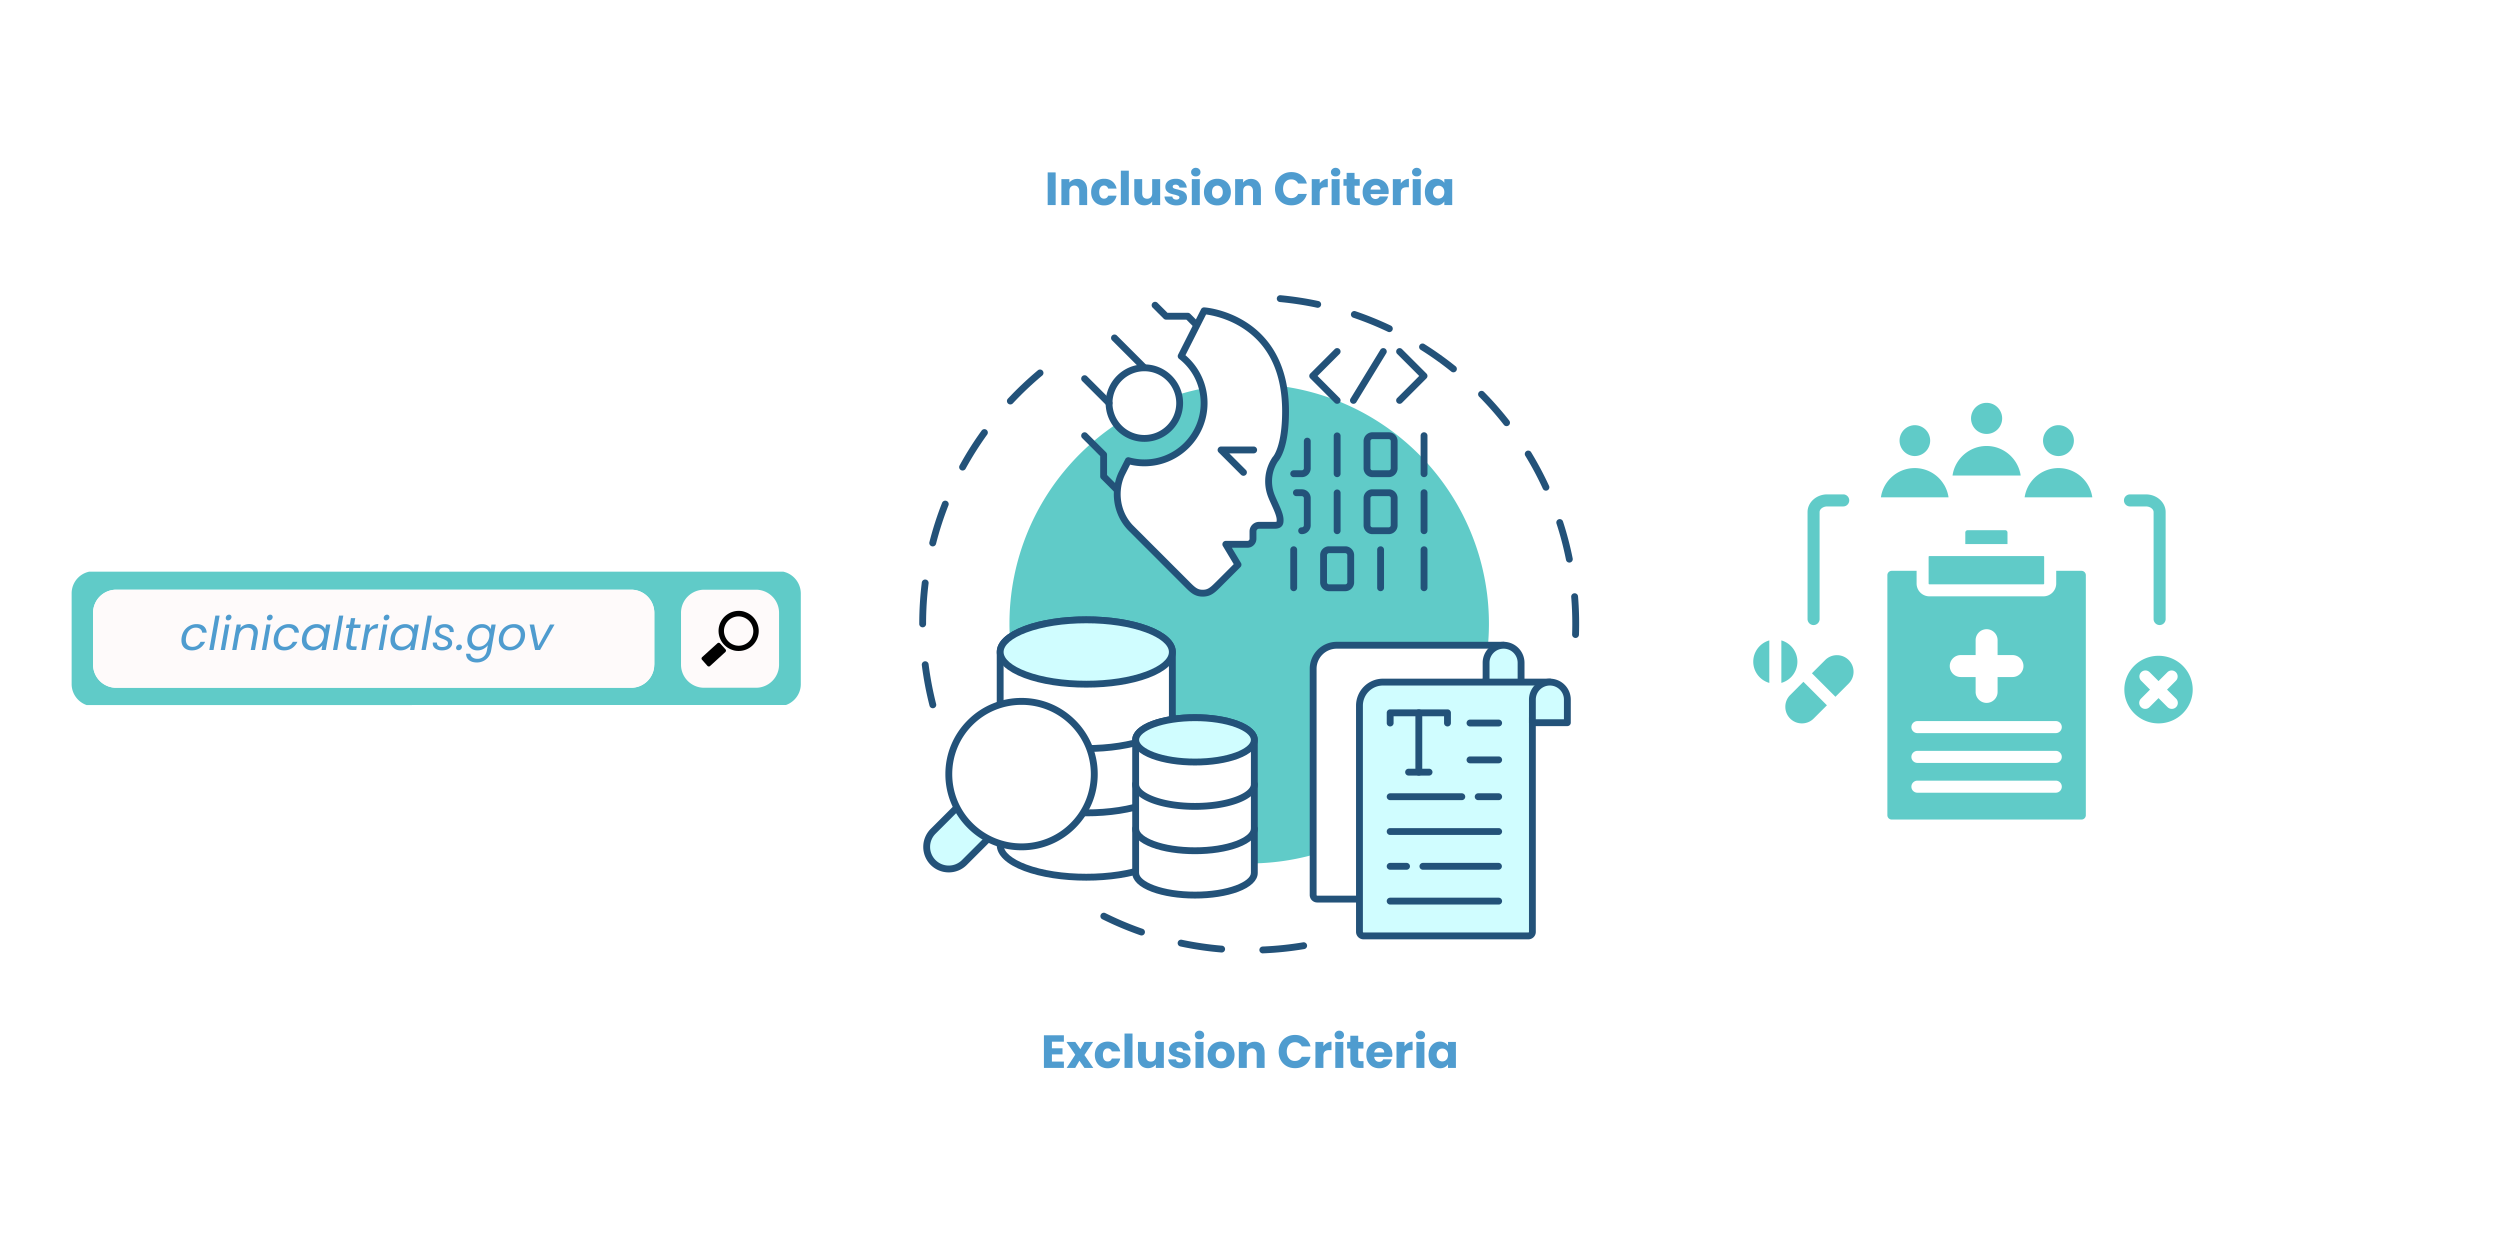 <svg xmlns="http://www.w3.org/2000/svg" width="600" height="300" version="1.2" viewBox="0 0 450 225"><defs><clipPath id="a"><path d="M165.457 66H188v62h-22.543Zm0 0"/></clipPath><clipPath id="b"><path d="M198 164h38v7.61h-38Zm0 0"/></clipPath><clipPath id="c"><path d="M229 53.11h55.707V115H229Zm0 0"/></clipPath><clipPath id="d"><path d="M12.895 102.906h131.25v24H12.895Zm0 0"/></clipPath><clipPath id="e"><path d="M339 102h37v45.508h-37Zm0 0"/></clipPath><clipPath id="f"><path d="M354 72.508h7V79h-7Zm0 0"/></clipPath><clipPath id="g"><path d="M315.559 115H319v8h-3.441Zm0 0"/></clipPath></defs><path d="M0 0h450v225H0z" style="fill:#fff;fill-opacity:1;stroke:none"/><path d="M0 0h450v225H0z" style="fill:#fff;fill-opacity:1;stroke:none"/><g clip-path="url(#a)"><path d="M167.906 127.484a.612.612 0 0 1-.594-.46 59.249 59.249 0 0 1-1.386-7.301.616.616 0 1 1 1.223-.156 58.834 58.834 0 0 0 1.355 7.148.613.613 0 0 1-.598.77Zm-1.828-14.562a.615.615 0 0 1-.613-.617v-.04c0-2.464.152-4.945.453-7.374a.617.617 0 1 1 1.223.148 59.422 59.422 0 0 0-.446 7.227v.039c0 .34-.273.617-.617.617Zm1.813-14.567a.616.616 0 0 1-.598-.77 58.516 58.516 0 0 1 2.281-7.073.617.617 0 1 1 1.149.453 57.447 57.447 0 0 0-2.235 6.926.624.624 0 0 1-.597.464Zm5.375-13.66a.616.616 0 0 1-.54-.914 59.399 59.399 0 0 1 3.97-6.281.617.617 0 0 1 1 .723 58.623 58.623 0 0 0-3.887 6.152.622.622 0 0 1-.543.32Zm8.601-11.894a.624.624 0 0 1-.422-.164.622.622 0 0 1-.03-.875 60.588 60.588 0 0 1 5.398-5.106.614.614 0 0 1 .867.078.614.614 0 0 1-.078.868 59.21 59.21 0 0 0-5.286 5.003.616.616 0 0 1-.449.196Zm0 0" style="stroke:none;fill-rule:nonzero;fill:#235279;fill-opacity:1"/></g><g clip-path="url(#b)"><path d="M227.305 171.61a.616.616 0 0 1-.614-.594.616.616 0 0 1 .59-.641 58.753 58.753 0 0 0 7.278-.758.62.62 0 0 1 .71.508.62.62 0 0 1-.507.71c-2.442.411-4.942.669-7.43.77-.008.004-.02.004-.027.004Zm-7.39-.157c-.02 0-.036 0-.056-.004a58.711 58.711 0 0 1-7.39-1.086.618.618 0 0 1-.477-.73.618.618 0 0 1 .73-.477c2.376.504 4.813.864 7.243 1.067a.617.617 0 0 1-.05 1.23Zm-14.442-3.066a.635.635 0 0 1-.203-.035 58.73 58.73 0 0 1-6.883-2.903.618.618 0 0 1 .55-1.105 57.896 57.896 0 0 0 6.739 2.844.614.614 0 0 1 .379.785.607.607 0 0 1-.582.414Zm0 0" style="stroke:none;fill-rule:nonzero;fill:#235279;fill-opacity:1"/></g><g clip-path="url(#c)"><path d="M283.598 114.836h-.02a.621.621 0 0 1-.598-.637c.024-.64.032-1.289.032-1.933 0-1.602-.063-3.223-.196-4.813a.617.617 0 0 1 .567-.664.611.611 0 0 1 .664.563 60.564 60.564 0 0 1 .168 6.886.617.617 0 0 1-.617.598Zm-1.118-13.57a.613.613 0 0 1-.601-.493 57.448 57.448 0 0 0-1.711-6.527.616.616 0 1 1 1.172-.383 58.427 58.427 0 0 1 1.746 6.664.616.616 0 0 1-.606.739Zm-4.21-12.942a.626.626 0 0 1-.563-.36 57.948 57.948 0 0 0-3.172-5.952.618.618 0 0 1 1.055-.64c1.191 1.956 2.281 4 3.238 6.077a.613.613 0 0 1-.3.817.618.618 0 0 1-.258.058Zm-7.09-11.617a.61.61 0 0 1-.485-.238 58.971 58.971 0 0 0-4.457-5.067.613.613 0 0 1 .008-.87.617.617 0 0 1 .871.003 60.176 60.176 0 0 1 4.551 5.172.62.62 0 0 1-.488 1Zm-9.567-9.687a.632.632 0 0 1-.386-.137 58.169 58.169 0 0 0-5.497-3.914.614.614 0 0 1-.195-.848.619.619 0 0 1 .852-.195A59.93 59.93 0 0 1 262 65.922a.615.615 0 0 1-.387 1.098Zm-11.535-7.239a.573.573 0 0 1-.262-.062 59.358 59.358 0 0 0-6.254-2.54.617.617 0 0 1 .395-1.168 59.876 59.876 0 0 1 6.387 2.594.617.617 0 0 1-.266 1.176Zm-12.898-4.379a.505.505 0 0 1-.13-.015 58.684 58.684 0 0 0-6.667-1.02.615.615 0 0 1-.555-.672.612.612 0 0 1 .672-.554 59.55 59.55 0 0 1 6.809 1.043.615.615 0 0 1-.13 1.218Zm0 0" style="stroke:none;fill-rule:nonzero;fill:#235279;fill-opacity:1"/></g><path d="M268.008 112.266c0 1.414-.07 2.824-.207 4.23a43.563 43.563 0 0 1-1.648 8.297 42.912 42.912 0 0 1-1.43 3.988 43.308 43.308 0 0 1-1.809 3.828 43.803 43.803 0 0 1-2.18 3.633 42.932 42.932 0 0 1-2.52 3.399 44.244 44.244 0 0 1-2.843 3.14 43.318 43.318 0 0 1-14 9.356 44.044 44.044 0 0 1-3.988 1.425c-1.352.41-2.723.754-4.11 1.028a42.104 42.104 0 0 1-4.187.62c-1.406.142-2.816.208-4.23.208-1.415 0-2.825-.066-4.231-.207a42.104 42.104 0 0 1-4.188-.621 42.395 42.395 0 0 1-4.109-1.028 44.044 44.044 0 0 1-3.988-1.425 43.342 43.342 0 0 1-7.461-3.989 42.979 42.979 0 0 1-3.399-2.523 43.318 43.318 0 0 1-3.14-2.844c-1-1-1.945-2.047-2.844-3.14a42.978 42.978 0 0 1-2.523-3.399 43.343 43.343 0 0 1-3.988-7.46 44.043 44.043 0 0 1-1.426-3.989 42.395 42.395 0 0 1-1.028-4.11 42.104 42.104 0 0 1-.62-4.187 42.486 42.486 0 0 1-.208-4.23c0-1.414.067-2.825.207-4.23.137-1.407.344-2.802.621-4.188a42.395 42.395 0 0 1 1.028-4.11c.41-1.351.886-2.68 1.425-3.988a43.06 43.06 0 0 1 6.512-10.86 43.318 43.318 0 0 1 2.844-3.14c1-.996 2.047-1.945 3.14-2.844a42.932 42.932 0 0 1 3.399-2.52 43.803 43.803 0 0 1 3.633-2.179 43.308 43.308 0 0 1 3.828-1.809 42.911 42.911 0 0 1 12.285-3.078 42.486 42.486 0 0 1 4.23-.207c1.415 0 2.825.067 4.23.207a43.563 43.563 0 0 1 8.297 1.648 43.838 43.838 0 0 1 7.816 3.238 43.1 43.1 0 0 1 3.63 2.18 42.997 42.997 0 0 1 9.387 8.505 42.997 42.997 0 0 1 2.52 3.402 43.1 43.1 0 0 1 2.18 3.629 43.837 43.837 0 0 1 3.237 7.816 43.563 43.563 0 0 1 1.649 8.297c.137 1.406.207 2.817.207 4.23Zm0 0" style="stroke:none;fill-rule:nonzero;fill:#60cbc8;fill-opacity:1"/><path d="M243.617 72.688a.615.615 0 0 1-.523-.938l5.375-8.797a.616.616 0 0 1 .847-.203.616.616 0 0 1 .207.848l-5.378 8.797a.614.614 0 0 1-.528.293ZM240.688 72.688a.611.611 0 0 1-.438-.18l-4.398-4.399a.613.613 0 0 1 0-.87l4.398-4.4a.613.613 0 0 1 .871 0 .613.613 0 0 1 0 .872l-3.96 3.96 3.96 3.966a.613.613 0 0 1-.434 1.05ZM251.93 72.688a.613.613 0 0 1-.438-1.05l3.961-3.966-3.96-3.961a.613.613 0 0 1 0-.871.613.613 0 0 1 .87 0l4.399 4.398a.613.613 0 0 1 0 .871l-4.399 4.399a.61.61 0 0 1-.433.18ZM249.973 85.887h-2.934a1.595 1.595 0 0 1-1.594-1.594v-4.89c0-.88.715-1.594 1.594-1.594h2.934c.879 0 1.593.714 1.593 1.593v4.891c0 .879-.714 1.594-1.593 1.594Zm-2.934-6.844c-.2 0-.36.16-.36.36v4.89c0 .2.16.36.36.36h2.934c.199 0 .359-.16.359-.36v-4.89c0-.2-.16-.36-.36-.36ZM249.973 96.148h-2.934a1.595 1.595 0 0 1-1.594-1.593v-4.887c0-.879.715-1.594 1.594-1.594h2.934c.879 0 1.593.715 1.593 1.594v4.887c0 .879-.714 1.593-1.593 1.593Zm-2.934-6.84c-.2 0-.36.16-.36.36v4.887c0 .199.16.363.36.363h2.934c.199 0 .359-.164.359-.363v-4.887c0-.2-.16-.36-.36-.36ZM242.152 106.414h-2.933a1.595 1.595 0 0 1-1.594-1.594v-4.886c0-.88.715-1.598 1.594-1.598h2.933c.88 0 1.594.719 1.594 1.598v4.886c0 .88-.715 1.594-1.594 1.594Zm-2.933-6.844c-.2 0-.36.164-.36.364v4.886c0 .2.16.36.36.36h2.933c.2 0 .36-.16.36-.36v-4.886c0-.2-.16-.364-.36-.364ZM234.332 96.148a.616.616 0 1 1 0-1.23c.2 0 .363-.164.363-.363v-4.887c0-.2-.164-.36-.363-.36h-.977a.618.618 0 0 1-.617-.617c0-.34.278-.617.617-.617h.977c.879 0 1.594.715 1.594 1.594v4.887c0 .879-.715 1.593-1.594 1.593ZM234.332 85.887h-1.465a.618.618 0 0 1-.617-.617c0-.34.277-.618.617-.618h1.465c.2 0 .363-.16.363-.359v-4.89c0-.34.274-.614.614-.614.343 0 .617.273.617.613v4.891c0 .879-.715 1.594-1.594 1.594ZM256.328 85.887a.616.616 0 0 1-.617-.617v-6.844a.616.616 0 1 1 1.234 0v6.844c0 .34-.277.617-.617.617ZM256.328 96.148a.614.614 0 0 1-.617-.617v-6.84a.616.616 0 1 1 1.234 0v6.84a.616.616 0 0 1-.617.617ZM256.328 106.414a.616.616 0 0 1-.617-.617v-6.844a.616.616 0 1 1 1.234 0v6.844c0 .34-.277.617-.617.617ZM248.508 106.414a.618.618 0 0 1-.617-.617v-6.844c0-.34.277-.617.617-.617.34 0 .617.277.617.617v6.844c0 .34-.277.617-.617.617ZM240.688 85.887a.618.618 0 0 1-.618-.617v-6.844a.618.618 0 0 1 1.234 0v6.844c0 .34-.277.617-.617.617ZM240.688 96.148a.616.616 0 0 1-.618-.617v-6.84a.618.618 0 0 1 1.234 0v6.84a.616.616 0 0 1-.617.617ZM232.867 106.414a.618.618 0 0 1-.617-.617v-6.844c0-.34.277-.617.617-.617.34 0 .617.277.617.617v6.844c0 .34-.277.617-.617.617Zm0 0" style="stroke:none;fill-rule:nonzero;fill:#235279;fill-opacity:1"/><path d="M212.34 72.563c0 .417-.043.828-.125 1.238-.078.41-.2.804-.36 1.191-.16.387-.355.754-.59 1.098a6.224 6.224 0 0 1-2.852 2.34 6.268 6.268 0 0 1-2.429.484 6.249 6.249 0 0 1-2.43-.484 6.203 6.203 0 0 1-1.1-.586 6.415 6.415 0 0 1-.962-.79 6.214 6.214 0 0 1-.789-.964 6.054 6.054 0 0 1-.59-1.098 6.344 6.344 0 0 1-.36-1.191 6.281 6.281 0 0 1-.124-1.239 6.433 6.433 0 0 1 .484-2.434c.16-.382.356-.75.59-1.097.23-.347.492-.668.79-.96a6.44 6.44 0 0 1 .96-.794 6.468 6.468 0 0 1 2.293-.949c.406-.078.82-.121 1.238-.121a6.268 6.268 0 0 1 2.43.484 6.248 6.248 0 0 1 2.063 1.379c.296.293.558.614.789.961.234.348.43.715.59 1.098.16.387.28.785.359 1.191.082.41.125.825.125 1.243Zm0 0" style="stroke:none;fill-rule:nonzero;fill:#fff;fill-opacity:1"/><path d="M205.984 79.531a6.975 6.975 0 0 1-6.968-6.969c0-3.843 3.125-6.972 6.968-6.972 3.844 0 6.97 3.129 6.97 6.972a6.975 6.975 0 0 1-6.97 6.97Zm0-12.707a5.745 5.745 0 0 0-5.738 5.739 5.741 5.741 0 0 0 5.738 5.734 5.741 5.741 0 0 0 5.739-5.734 5.745 5.745 0 0 0-5.739-5.739ZM215.309 59.043a.61.61 0 0 1-.434-.18l-1.324-1.324h-3.656a.618.618 0 0 1-.438-.184l-1.977-1.976a.613.613 0 0 1 0-.871.613.613 0 0 1 .872 0l1.796 1.797h3.657c.164 0 .32.066.437.18l1.504 1.507a.613.613 0 0 1-.437 1.051ZM201.133 88.852a.611.611 0 0 1-.438-.18l-2.476-2.477a.618.618 0 0 1-.184-.437v-3.656l-3.238-3.239a.613.613 0 0 1 0-.87.613.613 0 0 1 .871 0l3.422 3.417c.113.117.18.274.18.438v3.656l2.296 2.297a.613.613 0 0 1-.433 1.05Zm0 0" style="stroke:none;fill-rule:nonzero;fill:#235279;fill-opacity:1"/><path d="M199.629 73.18a.613.613 0 0 1-.434-.184l-4.398-4.398a.613.613 0 0 1 0-.871.613.613 0 0 1 .871 0l4.398 4.398a.613.613 0 0 1 0 .871.616.616 0 0 1-.437.184ZM205.738 66.578a.61.61 0 0 1-.433-.18l-5.133-5.132a.613.613 0 0 1 0-.871.613.613 0 0 1 .871 0l5.133 5.132a.613.613 0 0 1-.438 1.051Zm0 0" style="stroke:none;fill-rule:nonzero;fill:#235279;fill-opacity:1"/><path d="m219.152 105.336 3.696-3.691-2.2-3.668h3.895a.994.994 0 0 0 .992-.993v-1.328c0-.605.492-1.101 1.098-1.101h2.812c.977 0 .977-.489.977-.977 0-1.133-.996-2.84-1.59-4.344a7.158 7.158 0 0 1 .727-6.574s1.84-1.773 1.84-8.633c0-17.105-14.66-18.082-14.66-18.082l-4.134 8.16a10.703 10.703 0 0 1 4.133 8.457c0 5.926-4.824 10.75-10.754 10.75-.996 0-1.968-.136-2.886-.394l-1.184 2.336a8.509 8.509 0 0 0-.781 2.98c-.2 2.403.586 4.875 2.3 6.7l10.399 10.402c.95.95 1.547 1.437 2.66 1.437 1.113 0 1.711-.488 2.66-1.437Zm0 0" style="stroke:none;fill-rule:nonzero;fill:#fff;fill-opacity:1"/><path d="M216.492 107.39c-1.375 0-2.117-.64-3.094-1.617l-10.402-10.406-.012-.012c-1.785-1.898-2.683-4.511-2.468-7.168a9.064 9.064 0 0 1 .84-3.195c.003-.004.003-.012.007-.015l1.184-2.336a.614.614 0 0 1 .715-.317 10.09 10.09 0 0 0 2.722.375c5.59 0 10.137-4.547 10.137-10.136 0-3.133-1.418-6.036-3.894-7.973-.23-.18-.301-.5-.168-.762l4.129-8.164a.617.617 0 0 1 .59-.336c.156.012 3.87.285 7.628 2.727a15.658 15.658 0 0 1 5.242 5.633c1.57 2.855 2.368 6.332 2.368 10.34 0 2.913-.32 5.3-.957 7.093-.418 1.18-.856 1.742-1.016 1.922a6.534 6.534 0 0 0-.633 5.965c.168.433.383.902.586 1.355.535 1.176 1.043 2.285 1.043 3.215 0 .3 0 .676-.226 1.016-.387.578-1.125.578-1.368.578h-2.812a.483.483 0 0 0-.48.484v1.328c0 .887-.723 1.61-1.61 1.61h-2.805l1.637 2.73a.615.615 0 0 1-.094.754l-3.695 3.695c-.977.977-1.719 1.618-3.094 1.618Zm-12.617-12.886 10.395 10.398c.957.957 1.39 1.254 2.222 1.254.832 0 1.266-.297 2.223-1.254l3.355-3.355-1.953-3.254a.62.62 0 0 1-.008-.621.624.624 0 0 1 .54-.313h3.894a.375.375 0 0 0 .375-.375v-1.328c0-.949.77-1.719 1.715-1.719h2.812c.211 0 .309-.027.344-.042.016-.067.016-.215.016-.317 0-.66-.473-1.7-.93-2.707-.21-.465-.434-.945-.613-1.414a7.774 7.774 0 0 1 .781-7.14.403.403 0 0 1 .082-.098c.09-.098 1.66-1.942 1.66-8.192 0-6.851-2.36-11.867-7.008-14.91-2.808-1.84-5.656-2.375-6.683-2.512l-3.711 7.336a11.292 11.292 0 0 1 3.972 8.621c0 6.27-5.101 11.368-11.37 11.368-.868 0-1.727-.098-2.563-.293l-.953 1.886a7.852 7.852 0 0 0-.723 2.758c-.187 2.313.59 4.578 2.129 6.223Zm0 0" style="stroke:none;fill-rule:nonzero;fill:#235279;fill-opacity:1"/><path d="M223.82 85.645a.626.626 0 0 1-.433-.18l-4.035-4.035a.613.613 0 0 1-.133-.672.616.616 0 0 1 .566-.383h5.88c.339 0 .612.277.612.617 0 .34-.273.617-.613.617h-4.387l2.98 2.98a.618.618 0 0 1-.437 1.056Zm0 0" style="stroke:none;fill-rule:nonzero;fill:#235279;fill-opacity:1"/><path d="M180.031 117.363c0-3.199 6.938-5.789 15.496-5.789 8.559 0 15.496 2.59 15.496 5.79V152.108c0 3.2-6.937 5.79-15.496 5.79-8.558 0-15.496-2.59-15.496-5.79v-34.746Zm0 0" style="stroke:none;fill-rule:nonzero;fill:#fff;fill-opacity:1"/><path d="M195.527 158.516c-4.21 0-8.18-.618-11.172-1.735-3.187-1.191-4.94-2.851-4.94-4.672v-34.746c0-1.824 1.753-3.48 4.94-4.672 2.993-1.12 6.961-1.734 11.172-1.734s8.18.613 11.176 1.734c3.184 1.192 4.938 2.848 4.938 4.672v34.746c0 1.82-1.754 3.48-4.938 4.672-2.996 1.117-6.965 1.735-11.176 1.735Zm0-46.328c-4.066 0-7.882.59-10.742 1.66-2.629.98-4.137 2.261-4.137 3.515v34.746c0 1.25 1.508 2.536 4.137 3.516 2.86 1.07 6.676 1.656 10.742 1.656 4.067 0 7.883-.586 10.743-1.656 2.628-.98 4.136-2.266 4.136-3.516v-34.746c0-1.254-1.508-2.535-4.136-3.515-2.86-1.07-6.676-1.66-10.743-1.66Zm0 0" style="stroke:none;fill-rule:nonzero;fill:#235279;fill-opacity:1"/><path d="M211.023 117.363c0 .38-.097.758-.296 1.13-.2.374-.493.734-.883 1.085a7.84 7.84 0 0 1-1.43 1.004c-.566.316-1.21.606-1.93.875-.718.27-1.5.512-2.347.723-.844.21-1.739.386-2.68.535-.937.144-1.906.254-2.906.328-.996.074-2.004.11-3.024.11-1.015 0-2.023-.036-3.023-.11a37.525 37.525 0 0 1-2.906-.328 31.25 31.25 0 0 1-2.68-.535 21.675 21.675 0 0 1-2.348-.723c-.718-.27-1.36-.559-1.925-.875a7.879 7.879 0 0 1-1.434-1.004c-.387-.351-.684-.71-.883-1.086a2.414 2.414 0 0 1-.297-1.129c0-.379.102-.758.297-1.129.2-.375.496-.734.883-1.086.39-.351.867-.687 1.434-1.003a14.105 14.105 0 0 1 1.925-.875c.72-.27 1.504-.512 2.348-.723a31.25 31.25 0 0 1 2.68-.535c.941-.145 1.91-.254 2.906-.328 1-.075 2.008-.11 3.023-.11 1.02 0 2.028.035 3.024.11 1 .074 1.969.183 2.906.328.941.148 1.836.324 2.68.535.847.21 1.629.453 2.347.723.72.27 1.364.558 1.93.875a7.84 7.84 0 0 1 1.43 1.003c.39.352.683.711.883 1.086.199.371.296.75.296 1.13Zm0 0" style="stroke:none;fill-rule:nonzero;fill:#d0fdff;fill-opacity:1"/><path d="M195.527 123.77c-4.21 0-8.18-.614-11.172-1.735-3.187-1.191-4.94-2.847-4.94-4.672 0-1.824 1.753-3.48 4.94-4.672 2.993-1.12 6.961-1.734 11.172-1.734s8.18.613 11.176 1.734c3.184 1.192 4.938 2.848 4.938 4.672 0 1.825-1.754 3.48-4.938 4.672-2.996 1.121-6.965 1.735-11.176 1.735Zm0-11.582c-4.066 0-7.882.59-10.742 1.66-2.629.98-4.137 2.261-4.137 3.515s1.508 2.535 4.137 3.516c2.86 1.07 6.676 1.66 10.742 1.66 4.067 0 7.883-.59 10.743-1.66 2.628-.98 4.136-2.262 4.136-3.516s-1.508-2.535-4.136-3.515c-2.86-1.07-6.676-1.66-10.743-1.66Zm0 0" style="stroke:none;fill-rule:nonzero;fill:#235279;fill-opacity:1"/><path d="M180.031 128.945c0 3.2 6.938 5.79 15.496 5.79 8.559 0 15.496-2.59 15.496-5.79Zm0 0" style="stroke:none;fill-rule:nonzero;fill:#fff;fill-opacity:1"/><path d="M195.527 135.352c-4.21 0-8.18-.614-11.172-1.735-3.187-1.191-4.94-2.847-4.94-4.672 0-.34.276-.617.616-.617.34 0 .617.277.617.617 0 1.254 1.508 2.535 4.137 3.516 2.86 1.07 6.676 1.66 10.742 1.66 4.067 0 7.883-.59 10.743-1.66 2.628-.98 4.136-2.262 4.136-3.516 0-.34.278-.617.617-.617.34 0 .618.277.618.617 0 1.825-1.754 3.48-4.938 4.672-2.996 1.121-6.965 1.735-11.176 1.735Zm0 0" style="stroke:none;fill-rule:nonzero;fill:#235279;fill-opacity:1"/><path d="M180.031 140.527c0 3.2 6.938 5.79 15.496 5.79 8.559 0 15.496-2.59 15.496-5.79Zm0 0" style="stroke:none;fill-rule:nonzero;fill:#fff;fill-opacity:1"/><path d="M195.527 146.934c-4.21 0-8.18-.618-11.172-1.735-3.187-1.191-4.94-2.851-4.94-4.672 0-.34.276-.617.616-.617.34 0 .617.278.617.617 0 1.254 1.508 2.536 4.137 3.516 2.86 1.07 6.676 1.656 10.742 1.656 4.067 0 7.883-.586 10.743-1.656 2.628-.98 4.136-2.262 4.136-3.516 0-.34.278-.617.617-.617.34 0 .618.278.618.617 0 1.825-1.754 3.48-4.938 4.672-2.996 1.117-6.965 1.735-11.176 1.735Zm0 0" style="stroke:none;fill-rule:nonzero;fill:#235279;fill-opacity:1"/><path d="M204.418 133.176c0-2.203 4.781-3.992 10.68-3.992 5.898 0 10.683 1.789 10.683 3.992v23.949c0 2.207-4.785 3.992-10.683 3.992-5.899 0-10.68-1.785-10.68-3.992V133.176Zm0 0" style="stroke:none;fill-rule:nonzero;fill:#fff;fill-opacity:1"/><path d="M215.098 161.734c-2.926 0-5.684-.43-7.77-1.207-2.273-.851-3.527-2.058-3.527-3.402v-23.95c0-1.343 1.254-2.55 3.527-3.398 2.086-.78 4.844-1.21 7.77-1.21 2.925 0 5.683.43 7.77 1.21 2.273.848 3.527 2.055 3.527 3.399v23.949c0 1.344-1.254 2.55-3.528 3.402-2.086.778-4.844 1.207-7.77 1.207Zm0-31.933c-2.782 0-5.387.402-7.336 1.129-1.711.64-2.73 1.476-2.73 2.246v23.949c0 .77 1.019 1.61 2.73 2.246 1.949.73 4.554 1.129 7.336 1.129 2.78 0 5.386-.398 7.336-1.129 1.71-.637 2.73-1.476 2.73-2.246v-23.95c0-.769-1.02-1.605-2.73-2.245-1.95-.727-4.555-1.13-7.336-1.13Zm0 0" style="stroke:none;fill-rule:nonzero;fill:#235279;fill-opacity:1"/><path d="M225.777 133.176c0 .262-.066.523-.203.777a2.77 2.77 0 0 1-.61.75 5.434 5.434 0 0 1-.984.692c-.39.214-.832.417-1.328.605-.496.184-1.039.348-1.62.496-.583.145-1.2.266-1.848.367-.645.102-1.313.176-2.004.227a28.198 28.198 0 0 1-4.164 0c-.692-.05-1.36-.125-2.004-.227a21.472 21.472 0 0 1-1.848-.367 15.985 15.985 0 0 1-1.621-.496c-.496-.188-.938-.39-1.328-.605a5.434 5.434 0 0 1-.985-.692 2.77 2.77 0 0 1-.609-.75 1.632 1.632 0 0 1-.207-.777c0-.262.07-.524.207-.778a2.77 2.77 0 0 1 .61-.75c.265-.242.597-.472.984-.691.39-.219.832-.418 1.328-.605a15.985 15.985 0 0 1 1.621-.497c.582-.144 1.2-.265 1.848-.367a24.332 24.332 0 0 1 2.004-.226 28.198 28.198 0 0 1 4.164 0c.691.05 1.36.125 2.004.226.648.102 1.265.223 1.847.367.582.149 1.125.313 1.621.497.496.187.938.386 1.328.605.387.219.72.45.985.691.27.243.472.493.61.75.136.254.202.516.202.778Zm0 0" style="stroke:none;fill-rule:nonzero;fill:#d0fdff;fill-opacity:1"/><path d="M215.098 137.785c-2.926 0-5.684-.43-7.77-1.21-2.273-.848-3.527-2.055-3.527-3.4 0-1.343 1.254-2.55 3.527-3.402 2.086-.777 4.844-1.207 7.77-1.207 2.925 0 5.683.43 7.77 1.207 2.273.852 3.527 2.059 3.527 3.403 0 1.344-1.254 2.55-3.528 3.398-2.086.781-4.844 1.211-7.77 1.211Zm0-7.984c-2.782 0-5.387.402-7.336 1.129-1.711.64-2.73 1.476-2.73 2.246 0 .765 1.019 1.605 2.73 2.246 1.949.726 4.554 1.129 7.336 1.129 2.78 0 5.386-.403 7.336-1.13 1.71-.64 2.73-1.48 2.73-2.245 0-.77-1.02-1.606-2.73-2.246-1.95-.727-4.555-1.13-7.336-1.13Zm0 0" style="stroke:none;fill-rule:nonzero;fill:#235279;fill-opacity:1"/><path d="M204.418 141.16c0 2.203 4.781 3.992 10.68 3.992 5.898 0 10.683-1.789 10.683-3.992Zm0 0" style="stroke:none;fill-rule:nonzero;fill:#fff;fill-opacity:1"/><path d="M215.098 145.766c-2.926 0-5.684-.426-7.77-1.207-2.273-.852-3.527-2.059-3.527-3.399a.616.616 0 1 1 1.23 0c0 .766 1.02 1.606 2.73 2.242 1.95.73 4.555 1.133 7.337 1.133 2.78 0 5.386-.402 7.336-1.133 1.71-.636 2.73-1.476 2.73-2.242a.615.615 0 1 1 1.23 0c0 1.34-1.253 2.547-3.527 3.399-2.086.78-4.844 1.207-7.77 1.207Zm0 0" style="stroke:none;fill-rule:nonzero;fill:#235279;fill-opacity:1"/><path d="M204.418 149.145c0 2.203 4.781 3.988 10.68 3.988 5.898 0 10.683-1.785 10.683-3.988Zm0 0" style="stroke:none;fill-rule:nonzero;fill:#fff;fill-opacity:1"/><path d="M215.098 153.75c-2.926 0-5.684-.43-7.77-1.207-2.273-.852-3.527-2.059-3.527-3.398 0-.344.273-.618.617-.618.34 0 .613.274.613.618 0 .765 1.02 1.605 2.73 2.242 1.95.73 4.555 1.133 7.337 1.133 2.78 0 5.386-.403 7.336-1.133 1.71-.637 2.73-1.477 2.73-2.242 0-.344.274-.618.613-.618.344 0 .618.274.618.618 0 1.34-1.254 2.546-3.528 3.398-2.086.777-4.844 1.207-7.77 1.207Zm0 0" style="stroke:none;fill-rule:nonzero;fill:#235279;fill-opacity:1"/><path d="M167.965 155.254a3.977 3.977 0 0 0 5.62 0l12.9-12.895-5.626-5.625-12.894 12.899a3.977 3.977 0 0 0 0 5.62Zm0 0" style="stroke:none;fill-rule:nonzero;fill:#d0fdff;fill-opacity:1"/><path d="M170.773 157.031a4.574 4.574 0 0 1-3.246-1.34 4.602 4.602 0 0 1 0-6.496l12.899-12.894a.605.605 0 0 1 .433-.18c.164 0 .32.063.438.18l5.621 5.62a.613.613 0 0 1 0 .872l-12.895 12.898a4.577 4.577 0 0 1-3.25 1.34Zm-2.37-2.215a3.353 3.353 0 0 0 4.745 0l12.461-12.457-4.75-4.75-12.457 12.461a3.353 3.353 0 0 0 0 4.746Zm0 0" style="stroke:none;fill-rule:nonzero;fill:#235279;fill-opacity:1"/><path d="M196.973 139.34c0 .86-.086 1.71-.254 2.555a13.103 13.103 0 0 1-.742 2.457 13.42 13.42 0 0 1-1.211 2.265 12.988 12.988 0 0 1-1.63 1.985 12.986 12.986 0 0 1-4.25 2.836 13.051 13.051 0 0 1-5.008.996 13.051 13.051 0 0 1-5.01-.996 12.986 12.986 0 0 1-4.25-2.836 13.465 13.465 0 0 1-1.63-1.985 13.127 13.127 0 0 1-1.207-2.265 13.051 13.051 0 0 1-.996-5.012 13.051 13.051 0 0 1 .996-5.012c.328-.793.73-1.547 1.207-2.262a13.465 13.465 0 0 1 1.63-1.984c.609-.61 1.269-1.152 1.984-1.629a13.272 13.272 0 0 1 2.265-1.21 13.103 13.103 0 0 1 2.457-.743 13.055 13.055 0 0 1 2.555-.254 13.153 13.153 0 0 1 5.008.996c.797.332 1.55.735 2.265 1.211.715.477 1.375 1.02 1.985 1.629.61.61 1.152 1.27 1.629 1.984.476.715.879 1.47 1.21 2.262a13.191 13.191 0 0 1 .997 5.012Zm0 0" style="stroke:none;fill-rule:nonzero;fill:#fff;fill-opacity:1"/><path d="M183.879 153.05a13.618 13.618 0 0 1-9.695-4.015 13.618 13.618 0 0 1-4.016-9.695c0-3.66 1.426-7.106 4.016-9.695a13.618 13.618 0 0 1 9.695-4.016c3.66 0 7.105 1.426 9.695 4.016a13.625 13.625 0 0 1 4.016 9.695c0 3.664-1.426 7.105-4.016 9.695a13.625 13.625 0 0 1-9.695 4.016Zm0-26.179c-3.195 0-6.39 1.215-8.824 3.649-4.868 4.863-4.868 12.78 0 17.644a12.438 12.438 0 0 0 8.824 3.649c3.195 0 6.39-1.215 8.82-3.649 4.867-4.863 4.867-12.781 0-17.644a12.423 12.423 0 0 0-8.82-3.649Zm0 0" style="stroke:none;fill-rule:nonzero;fill:#235279;fill-opacity:1"/><path d="M267.496 122.594c.04-2.367 3.149-6.45 3.149-6.45h-30.04a4.24 4.24 0 0 0-4.238 4.239v40.715c0 .406.332.734.738.734h29.665a.724.724 0 0 0 .726-.723Zm0 0" style="stroke:none;fill-rule:nonzero;fill:#fff;fill-opacity:1"/><path d="M266.77 162.45h-29.665a1.355 1.355 0 0 1-1.355-1.352v-40.715a4.863 4.863 0 0 1 4.855-4.856h30.04a.61.61 0 0 1 .55.344.61.61 0 0 1-.062.649c-.828 1.09-2.988 4.304-3.02 6.078v38.511c0 .739-.601 1.34-1.343 1.34Zm-26.165-45.688a3.626 3.626 0 0 0-3.62 3.62v40.716c0 .066.054.12.12.12h29.665a.11.11 0 0 0 .109-.109v-38.527c.031-1.809 1.613-4.414 2.57-5.82Zm0 0" style="stroke:none;fill-rule:nonzero;fill:#235279;fill-opacity:1"/><path d="M267.496 123.621v-4.328a3.15 3.15 0 0 1 6.297 0v4.156Zm0 0" style="stroke:none;fill-rule:nonzero;fill:#d0fdff;fill-opacity:1"/><path d="M267.496 124.238a.609.609 0 0 1-.43-.175.602.602 0 0 1-.187-.442v-4.328a3.77 3.77 0 0 1 3.766-3.766 3.773 3.773 0 0 1 3.765 3.766v4.156c0 .332-.27.606-.601.617l-6.297.172h-.016Zm3.149-7.476a2.533 2.533 0 0 0-2.532 2.531v3.695l5.063-.14v-3.555a2.536 2.536 0 0 0-2.531-2.531Zm0 0" style="stroke:none;fill-rule:nonzero;fill:#235279;fill-opacity:1"/><path d="M275.828 129.227c.04-2.368 3.149-6.45 3.149-6.45H248.94a4.24 4.24 0 0 0-4.238 4.239v40.714c0 .407.328.735.738.735h29.664a.724.724 0 0 0 .723-.723Zm0 0" style="stroke:none;fill-rule:nonzero;fill:#d0fdff;fill-opacity:1"/><path d="M275.105 169.082h-29.664c-.75 0-1.355-.605-1.355-1.352v-40.714a4.86 4.86 0 0 1 4.855-4.856h30.036a.619.619 0 0 1 .492.992c-.832 1.09-2.989 4.305-3.024 6.078v38.512c0 .738-.601 1.34-1.34 1.34Zm-26.164-45.687a3.626 3.626 0 0 0-3.62 3.62v40.715c0 .067.054.118.12.118h29.664c.06 0 .11-.047.11-.106v-38.527c.027-1.809 1.613-4.414 2.566-5.82Zm0 0" style="stroke:none;fill-rule:nonzero;fill:#235279;fill-opacity:1"/><path d="M260.547 130.762a.616.616 0 0 1-.617-.617v-1.223h-9.082v1.223a.616.616 0 1 1-1.235 0v-1.84c0-.34.278-.618.617-.618h10.317c.34 0 .617.278.617.618v1.84a.616.616 0 0 1-.617.617Zm0 0" style="stroke:none;fill-rule:nonzero;fill:#235279;fill-opacity:1"/><path d="M255.387 139.605a.618.618 0 0 1-.617-.617v-10.683c0-.34.277-.618.617-.618.34 0 .617.278.617.618v10.683c0 .34-.274.617-.617.617Zm0 0" style="stroke:none;fill-rule:nonzero;fill:#235279;fill-opacity:1"/><path d="M257.23 139.605h-3.683a.618.618 0 0 1-.617-.617c0-.34.277-.617.617-.617h3.683c.34 0 .618.277.618.617 0 .34-.278.617-.618.617ZM269.758 144.027h-3.684a.618.618 0 0 1-.617-.617c0-.34.277-.617.617-.617h3.684c.34 0 .617.277.617.617 0 .34-.277.617-.617.617ZM263.125 144.027H250.23a.618.618 0 0 1-.617-.617c0-.34.278-.617.617-.617h12.895c.34 0 .617.277.617.617 0 .34-.277.617-.617.617ZM269.758 150.293H250.23a.618.618 0 0 1-.617-.617c0-.34.278-.617.617-.617h19.528c.34 0 .617.277.617.617 0 .34-.277.617-.617.617ZM269.758 156.555h-13.633a.618.618 0 0 1-.617-.618c0-.34.277-.617.617-.617h13.633a.618.618 0 0 1 0 1.234ZM253.176 156.555h-2.946a.618.618 0 0 1-.617-.618c0-.34.278-.617.617-.617h2.946a.616.616 0 1 1 0 1.235ZM269.758 162.82H250.23a.618.618 0 0 1-.617-.617c0-.34.278-.617.617-.617h19.528c.34 0 .617.277.617.617 0 .34-.277.617-.617.617ZM269.758 137.395h-5.16a.615.615 0 0 1-.614-.618c0-.34.274-.617.614-.617h5.16c.34 0 .617.278.617.617 0 .34-.277.618-.617.618ZM269.758 130.762h-5.16a.613.613 0 0 1-.614-.617c0-.34.274-.614.614-.614h5.16a.615.615 0 1 1 0 1.23Zm0 0" style="stroke:none;fill-rule:nonzero;fill:#235279;fill-opacity:1"/><path d="M275.828 130.082v-4.156a3.15 3.15 0 0 1 6.297 0v4.156Zm0 0" style="stroke:none;fill-rule:nonzero;fill:#d0fdff;fill-opacity:1"/><path d="M282.125 130.7h-6.293a.616.616 0 0 1-.617-.618v-4.156a3.767 3.767 0 0 1 3.762-3.766 3.768 3.768 0 0 1 3.765 3.766v4.156c0 .34-.277.617-.617.617Zm-5.68-1.235h5.063v-3.54a2.533 2.533 0 0 0-2.531-2.53 2.536 2.536 0 0 0-2.532 2.53Zm0 0" style="stroke:none;fill-rule:nonzero;fill:#235279;fill-opacity:1"/><g clip-path="url(#d)"><path d="M140.152 102.813H16.882a3.989 3.989 0 0 0-3.987 3.992v16.332c0 2.18 1.785 3.992 3.988 3.992h123.27c2.179 0 3.992-1.785 3.992-3.992v-16.332c-.028-2.207-1.813-3.993-3.993-3.993Zm-22.402 16.832a4.16 4.16 0 0 1-4.148 4.152h-92.7a4.16 4.16 0 0 1-4.148-4.152v-9.348a4.156 4.156 0 0 1 4.148-4.149h92.727a4.156 4.156 0 0 1 4.148 4.149v9.348Zm0 0" style="stroke:none;fill-rule:nonzero;fill:#60cbc8;fill-opacity:1"/></g><path d="M140.23 119.645a4.16 4.16 0 0 1-4.148 4.152h-9.352a4.162 4.162 0 0 1-4.148-4.152v-9.348a4.159 4.159 0 0 1 4.148-4.149h9.352a4.156 4.156 0 0 1 4.148 4.149Zm-26.628-13.497h-92.7a4.156 4.156 0 0 0-4.148 4.149v9.348a4.16 4.16 0 0 0 4.148 4.152h92.727a4.16 4.16 0 0 0 4.148-4.152v-9.348c-.027-2.285-1.89-4.149-4.175-4.149Zm0 0" style="stroke:none;fill-rule:nonzero;fill:#fefafa;fill-opacity:1"/><path d="M130.594 116.887c.129.133.105.343-.028.476l-2.757 2.52c-.13.129-.34.105-.473-.028l-.973-1.101c-.129-.133-.105-.344.028-.473l2.757-2.496c.133-.129.34-.105.473.028Zm5.777-2.125a3.606 3.606 0 0 1-3.414 2.414c-.394 0-.789-.051-1.184-.207a3.606 3.606 0 0 1-2.23-4.598 3.64 3.64 0 0 1 3.414-2.414c.395 0 .785.05 1.18.207a3.61 3.61 0 0 1 2.234 4.598Zm-1.05-2.313a2.673 2.673 0 0 0-1.497-1.336 2.518 2.518 0 0 0-.867-.16 2.64 2.64 0 0 0-2.496 1.762c-.234.656-.184 1.363.133 2.02.312.632.84 1.105 1.496 1.34.289.105.578.155.867.155a2.632 2.632 0 0 0 2.492-1.757c.238-.657.184-1.368-.129-2.024Zm0 0" style="stroke:none;fill-rule:nonzero;fill:#000;fill-opacity:1"/><g style="fill:#4f9ccf;fill-opacity:1"><path d="M.328-2.297c.082-.476.25-.894.5-1.25a2.64 2.64 0 0 1 .953-.812A2.602 2.602 0 0 1 3-4.656c.563 0 1 .136 1.313.406.312.273.484.652.515 1.14h-.812a.937.937 0 0 0-.344-.656c-.2-.164-.465-.25-.797-.25-.438 0-.82.153-1.14.454-.313.292-.516.714-.61 1.265-.031.188-.047.34-.047.453 0 .407.11.727.328.953.219.22.508.329.875.329.332 0 .617-.079.86-.235.25-.156.441-.379.578-.672h.828a2.64 2.64 0 0 1-.938 1.125c-.418.281-.902.422-1.453.422-.574 0-1.031-.16-1.375-.484-.336-.332-.5-.785-.5-1.36 0-.164.016-.343.047-.53Zm0 0" style="stroke:none" transform="translate(32.377 116.995)"/></g><g style="fill:#4f9ccf;fill-opacity:1"><path d="M2.078-6.188.984 0H.22l1.093-6.188Zm0 0" style="stroke:none" transform="translate(37.455 116.995)"/></g><g style="fill:#4f9ccf;fill-opacity:1"><path d="M1.547-5.328a.449.449 0 0 1-.313-.11.449.449 0 0 1-.109-.312c0-.164.055-.305.172-.422a.598.598 0 0 1 .437-.187.38.38 0 0 1 .297.125.38.38 0 0 1 .125.296.598.598 0 0 1-.187.438.597.597 0 0 1-.422.172Zm.234.75L.984 0H.22l.812-4.578Zm0 0" style="stroke:none" transform="translate(39.513 116.995)"/></g><g style="fill:#4f9ccf;fill-opacity:1"><path d="M3.281-4.672c.469 0 .844.133 1.125.39.29.25.438.622.438 1.11 0 .18-.016.336-.047.469L4.328 0h-.766l.47-2.594c.019-.113.03-.234.03-.36 0-.343-.093-.6-.28-.78C3.593-3.91 3.331-4 3-4c-.398 0-.734.125-1.016.375-.28.25-.468.617-.562 1.094v-.016L.984 0H.22l.812-4.578h.75l-.11.656c.188-.238.423-.422.704-.547a2.16 2.16 0 0 1 .906-.203Zm0 0" style="stroke:none" transform="translate(41.571 116.995)"/></g><g style="fill:#4f9ccf;fill-opacity:1"><path d="M1.547-5.328a.449.449 0 0 1-.313-.11.449.449 0 0 1-.109-.312c0-.164.055-.305.172-.422a.598.598 0 0 1 .437-.187.38.38 0 0 1 .297.125.38.38 0 0 1 .125.296.598.598 0 0 1-.187.438.597.597 0 0 1-.422.172Zm.234.75L.984 0H.22l.812-4.578Zm0 0" style="stroke:none" transform="translate(46.926 116.995)"/></g><g style="fill:#4f9ccf;fill-opacity:1"><path d="M.328-2.297c.082-.476.25-.894.5-1.25a2.64 2.64 0 0 1 .953-.812A2.602 2.602 0 0 1 3-4.656c.563 0 1 .136 1.313.406.312.273.484.652.515 1.14h-.812a.937.937 0 0 0-.344-.656c-.2-.164-.465-.25-.797-.25-.438 0-.82.153-1.14.454-.313.292-.516.714-.61 1.265-.031.188-.047.34-.047.453 0 .407.11.727.328.953.219.22.508.329.875.329.332 0 .617-.079.86-.235.25-.156.441-.379.578-.672h.828a2.64 2.64 0 0 1-.938 1.125c-.418.281-.902.422-1.453.422-.574 0-1.031-.16-1.375-.484-.336-.332-.5-.785-.5-1.36 0-.164.016-.343.047-.53Zm0 0" style="stroke:none" transform="translate(48.984 116.995)"/></g><g style="fill:#4f9ccf;fill-opacity:1"><path d="M.328-2.313c.082-.468.25-.878.5-1.234.258-.351.57-.625.938-.812a2.44 2.44 0 0 1 1.171-.297c.395 0 .723.09.985.265.27.168.453.383.547.641l.156-.828h.766L4.578 0h-.766l.157-.86c-.2.274-.465.497-.797.672-.324.18-.684.266-1.078.266-.356 0-.672-.078-.953-.234A1.67 1.67 0 0 1 .5-.812c-.148-.282-.219-.61-.219-.985 0-.164.016-.336.047-.516Zm3.89.016c.02-.113.032-.238.032-.375 0-.406-.121-.726-.36-.969C3.649-3.879 3.345-4 2.97-4c-.281 0-.555.07-.813.203a1.941 1.941 0 0 0-.672.594c-.18.25-.296.547-.359.89a2.138 2.138 0 0 0-.031.391c0 .418.117.746.36.984.237.231.538.344.905.344.29 0 .563-.066.813-.203.258-.133.484-.332.672-.594.187-.257.312-.562.375-.906Zm0 0" style="stroke:none" transform="translate(54.063 116.995)"/></g><g style="fill:#4f9ccf;fill-opacity:1"><path d="M2.078-6.188.984 0H.22l1.093-6.188Zm0 0" style="stroke:none" transform="translate(59.718 116.995)"/></g><g style="fill:#4f9ccf;fill-opacity:1"><path d="M1.375-1.25a.816.816 0 0 0-.031.219c0 .136.039.234.125.297.093.062.234.093.422.093h.562L2.343 0h-.687c-.367 0-.64-.066-.828-.203C.648-.348.563-.578.563-.891c0-.125.015-.242.046-.359l.47-2.703H.5l.11-.625h.593l.188-1.156h.78L1.97-4.578h1.187l-.11.625H1.845Zm0 0" style="stroke:none" transform="translate(61.776 116.995)"/></g><g style="fill:#4f9ccf;fill-opacity:1"><path d="M1.64-3.719c.188-.289.415-.52.688-.687a1.76 1.76 0 0 1 .953-.266l-.14.797h-.204c-.398 0-.726.105-.984.313-.262.21-.437.57-.531 1.078L.984 0H.22l.812-4.578h.75Zm0 0" style="stroke:none" transform="translate(64.822 116.995)"/></g><g style="fill:#4f9ccf;fill-opacity:1"><path d="M1.547-5.328a.449.449 0 0 1-.313-.11.449.449 0 0 1-.109-.312c0-.164.055-.305.172-.422a.598.598 0 0 1 .437-.187.38.38 0 0 1 .297.125.38.38 0 0 1 .125.296.598.598 0 0 1-.187.438.597.597 0 0 1-.422.172Zm.234.75L.984 0H.22l.812-4.578Zm0 0" style="stroke:none" transform="translate(67.943 116.995)"/></g><g style="fill:#4f9ccf;fill-opacity:1"><path d="M.328-2.313c.082-.468.25-.878.5-1.234.258-.351.57-.625.938-.812a2.44 2.44 0 0 1 1.171-.297c.395 0 .723.09.985.265.27.168.453.383.547.641l.156-.828h.766L4.578 0h-.766l.157-.86c-.2.274-.465.497-.797.672-.324.18-.684.266-1.078.266-.356 0-.672-.078-.953-.234A1.67 1.67 0 0 1 .5-.812c-.148-.282-.219-.61-.219-.985 0-.164.016-.336.047-.516Zm3.89.016c.02-.113.032-.238.032-.375 0-.406-.121-.726-.36-.969C3.649-3.879 3.345-4 2.97-4c-.281 0-.555.07-.813.203a1.941 1.941 0 0 0-.672.594c-.18.25-.296.547-.359.89a2.138 2.138 0 0 0-.031.391c0 .418.117.746.36.984.237.231.538.344.905.344.29 0 .563-.066.813-.203.258-.133.484-.332.672-.594.187-.257.312-.562.375-.906Zm0 0" style="stroke:none" transform="translate(70 116.995)"/></g><g style="fill:#4f9ccf;fill-opacity:1"><path d="M2.078-6.188.984 0H.22l1.093-6.188Zm0 0" style="stroke:none" transform="translate(75.656 116.995)"/></g><g style="fill:#4f9ccf;fill-opacity:1"><path d="M1.828.078c-.48 0-.875-.113-1.187-.344a1.087 1.087 0 0 1-.454-.921c0-.07.004-.125.016-.157h.734a.677.677 0 0 0 .22.594c.163.148.405.219.718.219.313 0 .563-.055.75-.172a.587.587 0 0 0 .297-.516.498.498 0 0 0-.235-.437A4.178 4.178 0 0 0 1.97-2a6.05 6.05 0 0 1-.719-.297 1.315 1.315 0 0 1-.453-.39 1.104 1.104 0 0 1-.188-.657c0-.258.07-.488.22-.687.144-.196.347-.348.609-.453.269-.114.57-.172.906-.172.469 0 .851.12 1.156.36.3.23.453.53.453.905v.172H3.22l.015-.094a.618.618 0 0 0-.265-.53c-.168-.134-.39-.204-.672-.204-.274 0-.496.063-.672.188a.567.567 0 0 0-.266.484c0 .2.079.355.235.469.164.117.422.234.765.36.282.116.504.218.672.312.176.093.328.226.453.39a.923.923 0 0 1 .188.594c0 .273-.086.508-.25.703-.156.2-.375.356-.656.469a2.68 2.68 0 0 1-.938.156Zm0 0" style="stroke:none" transform="translate(77.715 116.995)"/></g><g style="fill:#4f9ccf;fill-opacity:1"><path d="M.453.047a.468.468 0 0 1-.312-.11.412.412 0 0 1-.125-.312c0-.164.062-.305.187-.422a.598.598 0 0 1 .438-.187.38.38 0 0 1 .296.125.38.38 0 0 1 .125.296.598.598 0 0 1-.187.438.597.597 0 0 1-.422.172Zm0 0" style="stroke:none" transform="translate(82.082 116.995)"/></g><g style="fill:#4f9ccf;fill-opacity:1"><path d="M2.938-4.656c.394 0 .722.09.984.265.27.168.453.383.547.641l.156-.828h.766L4.562.094c-.074.426-.23.8-.468 1.125-.23.32-.528.57-.89.75A2.6 2.6 0 0 1 2 2.25c-.605 0-1.086-.148-1.438-.438-.343-.28-.511-.664-.5-1.14h.75c.04.281.176.504.407.672.226.164.523.25.89.25.414 0 .782-.133 1.094-.39.313-.263.508-.634.594-1.11l.172-.953c-.2.273-.465.496-.797.671-.324.18-.684.266-1.078.266-.356 0-.668-.078-.938-.234a1.67 1.67 0 0 1-.64-.656 1.994 1.994 0 0 1-.235-.985c0-.164.016-.336.047-.516.082-.468.25-.878.5-1.234.258-.351.57-.625.938-.812a2.44 2.44 0 0 1 1.171-.297Zm1.28 2.36c.02-.114.032-.24.032-.376 0-.406-.121-.726-.36-.969C3.649-3.879 3.345-4 2.97-4c-.281 0-.555.07-.813.203a1.941 1.941 0 0 0-.672.594c-.18.25-.296.547-.359.89a2.138 2.138 0 0 0-.031.391c0 .418.117.746.36.984.237.231.538.344.905.344.29 0 .563-.066.813-.203.258-.133.484-.332.672-.594.187-.257.312-.562.375-.906Zm0 0" style="stroke:none" transform="translate(83.839 116.995)"/></g><g style="fill:#4f9ccf;fill-opacity:1"><path d="M2.234.078C1.848.078 1.508 0 1.22-.156A1.804 1.804 0 0 1 .53-.828a2.077 2.077 0 0 1-.234-1c0-.52.117-.992.36-1.422a2.66 2.66 0 0 1 .984-1.031c.425-.25.894-.375 1.406-.375.383 0 .723.078 1.015.234.301.156.536.383.704.672.164.293.25.633.25 1.016 0 .511-.125.984-.375 1.421-.243.43-.575.766-1 1.016-.418.25-.887.375-1.407.375Zm.094-.64c.363 0 .688-.098.969-.297.289-.196.52-.457.687-.782.164-.332.25-.687.25-1.062 0-.414-.125-.738-.375-.969-.242-.226-.546-.344-.921-.344-.356 0-.68.102-.97.297-.28.2-.5.465-.655.797-.157.324-.235.68-.235 1.063 0 .406.113.726.344.953.238.23.539.344.906.344Zm0 0" style="stroke:none" transform="translate(89.495 116.995)"/></g><g style="fill:#4f9ccf;fill-opacity:1"><path d="m2.047-.719 2.11-3.86h.812L2.359 0h-.89L.484-4.578h.813Zm0 0" style="stroke:none" transform="translate(94.85 116.995)"/></g><g clip-path="url(#e)"><path d="M374.668 102.75h-4.55v2.29c0 1.269-1.036 2.3-2.305 2.3h-20.524c-1.27 0-2.3-1.031-2.3-2.3v-2.29h-4.481a.781.781 0 0 0-.781.781v43.203c0 .434.347.786.78.786h34.161c.43 0 .781-.352.781-.786v-43.203a.784.784 0 0 0-.781-.781Zm-23.133 15.746c.36-.36.852-.582 1.395-.582h2.683v-2.68c0-1.09.887-1.976 1.977-1.976 1.086 0 1.976.887 1.976 1.976v2.68h2.68c1.086 0 1.977.89 1.977 1.977 0 .543-.223 1.035-.582 1.394-.36.36-.852.582-1.395.582h-2.68v2.68c0 1.086-.89 1.976-1.976 1.976-.547 0-1.04-.222-1.399-.582a1.966 1.966 0 0 1-.578-1.394v-2.68h-2.683a1.98 1.98 0 0 1-1.973-1.976c0-.543.223-1.04.578-1.395Zm18.504 24.192h-24.902a1.086 1.086 0 0 1 0-2.172h24.902a1.086 1.086 0 0 1 0 2.172Zm0-5.364h-24.902a1.085 1.085 0 0 1-1.086-1.082c0-.601.488-1.086 1.086-1.086h24.902a1.084 1.084 0 1 1 0 2.168Zm0-5.363h-24.902a1.085 1.085 0 0 1-1.086-1.082c0-.602.488-1.086 1.086-1.086h24.902a1.084 1.084 0 1 1 0 2.168Zm0 0" style="stroke:none;fill-rule:nonzero;fill:#60cbc8;fill-opacity:1"/></g><path d="M347.152 100.23v4.813c0 .07.063.133.137.133h20.524a.138.138 0 0 0 .136-.133v-4.813a.138.138 0 0 0-.137-.136H347.29a.138.138 0 0 0-.137.136ZM360.926 95.434h-6.746a.429.429 0 0 0-.426.421v2.075h7.594v-2.075a.425.425 0 0 0-.422-.421ZM357.586 80.277c-3.082 0-5.7 2.301-6.129 5.313h12.262c-.434-3.012-3.047-5.313-6.133-5.313Zm0 0" style="stroke:none;fill-rule:nonzero;fill:#60cbc8;fill-opacity:1"/><g clip-path="url(#f)"><path d="M360.387 75.313c0 .37-.07.726-.215 1.07a2.791 2.791 0 0 1-1.512 1.515 2.815 2.815 0 0 1-2.144 0 2.791 2.791 0 0 1-.91-.605 2.791 2.791 0 0 1-.606-.91 2.8 2.8 0 0 1-.215-1.07 2.82 2.82 0 0 1 .82-1.981c.266-.262.567-.465.91-.61.344-.14.7-.21 1.07-.21.372 0 .731.07 1.075.21.34.145.645.348.906.61.262.262.465.566.606.906.144.344.215.703.215 1.075Zm0 0" style="stroke:none;fill-rule:nonzero;fill:#60cbc8;fill-opacity:1"/></g><path d="m349.957 87.293-.012-.016c-.011-.015-.023-.03-.03-.047a6.854 6.854 0 0 0-.478-.68c0-.007-.007-.01-.011-.019a6.134 6.134 0 0 0-4.778-2.277c-1.543 0-2.96.574-4.043 1.52a6.134 6.134 0 0 0-2.043 3.75h12.176a6.2 6.2 0 0 0-.781-2.231ZM344.648 82.09a2.784 2.784 0 0 0 2.782-2.778 2.787 2.787 0 0 0-2.782-2.78 2.78 2.78 0 0 0 0 5.559ZM370.523 84.254a6.133 6.133 0 0 0-4.761 2.266s-.004 0-.004.003a6.443 6.443 0 0 0-.5.71.306.306 0 0 1-.04.06s-.003.004-.003.008a6.11 6.11 0 0 0-.781 2.222h12.183c-.43-2.972-3-5.27-6.094-5.27ZM370.523 82.09a2.78 2.78 0 0 0 2.778-2.778 2.784 2.784 0 0 0-2.778-2.78 2.787 2.787 0 0 0-2.777 2.78 2.783 2.783 0 0 0 2.777 2.778ZM383.395 91.16h2.87c.75 0 1.383.465 1.383 1.02v19.246a1.083 1.083 0 1 0 2.168 0V92.18c0-1.758-1.59-3.188-3.55-3.188h-2.868a1.083 1.083 0 1 0-.004 2.168ZM326.441 112.512c.598 0 1.086-.485 1.086-1.086V92.18c0-.555.633-1.02 1.383-1.02h2.871c.598 0 1.082-.484 1.082-1.086 0-.597-.484-1.086-1.082-1.086h-2.87c-1.958 0-3.552 1.434-3.552 3.188v19.246a1.084 1.084 0 0 0 1.082 1.09ZM323.898 123.438l-1.668 1.671a2.968 2.968 0 0 0-.87 2.118c0 .8.304 1.55.87 2.113a2.959 2.959 0 0 0 2.114.87c.8 0 1.554-.304 2.113-.87l2.39-2.387-4.23-4.23ZM330.652 117.93a2.99 2.99 0 0 0-2.117.875l-2.387 2.386 4.23 4.23 2.388-2.386a2.992 2.992 0 0 0-2.114-5.105Zm0 0" style="stroke:none;fill-rule:nonzero;fill:#60cbc8;fill-opacity:1"/><g clip-path="url(#g)"><path d="M315.586 119.102a3.98 3.98 0 0 0 2.89 3.824v-7.653a3.984 3.984 0 0 0-2.89 3.829Zm0 0" style="stroke:none;fill-rule:nonzero;fill:#60cbc8;fill-opacity:1"/></g><path d="M322.414 121.863a3.967 3.967 0 0 0 1.117-2.765 3.984 3.984 0 0 0-2.886-3.825v7.649a3.968 3.968 0 0 0 1.68-.973c.027-.027.058-.054.09-.086ZM388.535 118.043c-3.39 0-6.152 2.727-6.152 6.086 0 3.351 2.762 6.082 6.152 6.082 3.395 0 6.152-2.727 6.152-6.082 0-3.36-2.757-6.086-6.152-6.086Zm3.16 7.71a1.085 1.085 0 0 1-.765 1.849c-.278 0-.555-.106-.77-.317l-1.625-1.625-1.625 1.625a1.08 1.08 0 0 1-.765.317 1.08 1.08 0 0 1-.766-.317 1.077 1.077 0 0 1 0-1.531l1.621-1.625-1.621-1.625a1.085 1.085 0 0 1 1.531-1.535l1.625 1.625 1.625-1.625a1.085 1.085 0 0 1 1.531 1.535l-1.625 1.625Zm0 0" style="stroke:none;fill-rule:nonzero;fill:#60cbc8;fill-opacity:1"/><g style="fill:#4f9ccf;fill-opacity:1"><path d="M1.953-5.875V0H.516v-5.875Zm0 0" style="stroke:none" transform="translate(188.066 36.913)"/></g><g style="fill:#4f9ccf;fill-opacity:1"><path d="M3.36-4.719c.55 0 .988.18 1.312.532.32.355.484.843.484 1.468V0H3.734v-2.531c0-.313-.086-.551-.25-.719-.156-.176-.37-.266-.64-.266-.274 0-.492.09-.656.266-.157.168-.235.406-.235.719V0H.516v-4.672h1.437v.625c.145-.207.336-.367.578-.484.25-.125.524-.188.828-.188Zm0 0" style="stroke:none" transform="translate(190.534 36.913)"/></g><g style="fill:#4f9ccf;fill-opacity:1"><path d="M.234-2.328c0-.488.098-.91.297-1.266.196-.363.473-.644.828-.844a2.47 2.47 0 0 1 1.22-.296c.581 0 1.066.156 1.452.468.395.305.657.735.782 1.297H3.296c-.137-.363-.387-.547-.75-.547a.744.744 0 0 0-.625.313c-.156.2-.234.492-.234.875 0 .375.078.668.234.875a.75.75 0 0 0 .625.297c.363 0 .613-.176.75-.532h1.515c-.125.543-.386.97-.78 1.282-.4.312-.884.469-1.454.469A2.55 2.55 0 0 1 1.36-.22a2.03 2.03 0 0 1-.828-.844C.332-1.425.234-1.848.234-2.327Zm0 0" style="stroke:none" transform="translate(196.173 36.913)"/></g><g style="fill:#4f9ccf;fill-opacity:1"><path d="M1.953-6.188V0H.516v-6.188Zm0 0" style="stroke:none" transform="translate(201.235 36.913)"/></g><g style="fill:#4f9ccf;fill-opacity:1"><path d="M5.125-4.672V0H3.687v-.64c-.136.21-.328.374-.578.5a1.83 1.83 0 0 1-.828.187c-.355 0-.672-.078-.953-.234a1.609 1.609 0 0 1-.64-.688c-.149-.3-.22-.656-.22-1.063v-2.734h1.423v2.547c0 .313.078.559.234.734.164.168.39.25.672.25.27 0 .484-.082.64-.25.165-.175.25-.421.25-.734v-2.547Zm0 0" style="stroke:none" transform="translate(203.703 36.913)"/></g><g style="fill:#4f9ccf;fill-opacity:1"><path d="M2.422.063c-.406 0-.774-.067-1.094-.204a1.832 1.832 0 0 1-.75-.562 1.513 1.513 0 0 1-.312-.828h1.421a.517.517 0 0 0 .22.406c.132.094.3.14.5.14.175 0 .312-.035.405-.109.094-.07.141-.16.141-.265 0-.133-.07-.235-.203-.297a5.008 5.008 0 0 0-.672-.219 5.732 5.732 0 0 1-.844-.234 1.601 1.601 0 0 1-.578-.422C.5-2.72.422-2.97.422-3.281c0-.27.07-.516.219-.735.144-.218.359-.39.64-.515.29-.133.633-.203 1.032-.203.582 0 1.039.148 1.374.437.344.293.54.68.594 1.156H2.953a.566.566 0 0 0-.219-.39.698.698 0 0 0-.453-.14c-.18 0-.312.03-.406.093a.308.308 0 0 0-.125.265c0 .137.07.243.219.313.144.063.367.125.672.188.343.093.617.183.828.265.219.086.41.227.578.422.164.188.254.445.266.766 0 .28-.079.53-.235.75-.156.21-.383.375-.672.5-.281.113-.61.171-.984.171Zm0 0" style="stroke:none" transform="translate(209.342 36.913)"/></g><g style="fill:#4f9ccf;fill-opacity:1"><path d="M1.234-5.156c-.25 0-.453-.07-.609-.219a.715.715 0 0 1-.234-.547.72.72 0 0 1 .234-.547.824.824 0 0 1 .61-.234c.25 0 .452.078.609.234a.72.72 0 0 1 .234.547.715.715 0 0 1-.234.547c-.157.148-.36.219-.61.219Zm.72.484V0H.515v-4.672Zm0 0" style="stroke:none" transform="translate(214.01 36.913)"/></g><g style="fill:#4f9ccf;fill-opacity:1"><path d="M2.64.063c-.46 0-.87-.094-1.234-.282a2.103 2.103 0 0 1-.86-.844c-.21-.363-.312-.785-.312-1.265 0-.477.102-.899.313-1.266.219-.363.508-.644.875-.844a2.563 2.563 0 0 1 1.234-.296c.457 0 .867.101 1.235.296.375.2.664.481.875.844.207.367.312.79.312 1.266 0 .48-.11.902-.328 1.265-.21.368-.5.649-.875.844a2.67 2.67 0 0 1-1.234.281Zm0-1.235c.27 0 .5-.098.688-.297.195-.195.297-.484.297-.86 0-.374-.094-.66-.281-.858a.896.896 0 0 0-.688-.313.938.938 0 0 0-.703.297c-.18.2-.266.492-.266.875 0 .375.086.664.266.86.188.198.414.296.688.296Zm0 0" style="stroke:none" transform="translate(216.478 36.913)"/></g><g style="fill:#4f9ccf;fill-opacity:1"><path d="M3.36-4.719c.55 0 .988.18 1.312.532.32.355.484.843.484 1.468V0H3.734v-2.531c0-.313-.086-.551-.25-.719-.156-.176-.37-.266-.64-.266-.274 0-.492.09-.656.266-.157.168-.235.406-.235.719V0H.516v-4.672h1.437v.625c.145-.207.336-.367.578-.484.25-.125.524-.188.828-.188Zm0 0" style="stroke:none" transform="translate(221.808 36.913)"/></g><g style="fill:#4f9ccf;fill-opacity:1"><path d="M.281-2.938c0-.582.125-1.097.375-1.546.25-.457.598-.813 1.047-1.063.445-.258.957-.39 1.531-.39.688 0 1.282.187 1.782.562.5.367.832.867 1 1.5H4.437a1.217 1.217 0 0 0-.5-.563 1.407 1.407 0 0 0-.734-.187c-.437 0-.793.152-1.062.453-.274.305-.407.715-.407 1.234 0 .512.133.922.407 1.235.27.305.625.453 1.062.453.281 0 .524-.063.735-.188.218-.132.382-.32.5-.562h1.578c-.168.637-.5 1.137-1 1.5-.5.367-1.094.547-1.782.547-.574 0-1.086-.125-1.53-.375A2.736 2.736 0 0 1 .655-1.391a3.17 3.17 0 0 1-.375-1.546Zm0 0" style="stroke:none" transform="translate(229.22 36.913)"/></g><g style="fill:#4f9ccf;fill-opacity:1"><path d="M1.953-3.89a1.89 1.89 0 0 1 .625-.594c.25-.157.524-.235.828-.235v1.516h-.39c-.356 0-.621.078-.797.234-.18.156-.266.422-.266.797V0H.516v-4.672h1.437Zm0 0" style="stroke:none" transform="translate(235.596 36.913)"/></g><g style="fill:#4f9ccf;fill-opacity:1"><path d="M1.234-5.156c-.25 0-.453-.07-.609-.219a.715.715 0 0 1-.234-.547.72.72 0 0 1 .234-.547.824.824 0 0 1 .61-.234c.25 0 .452.078.609.234a.72.72 0 0 1 .234.547.715.715 0 0 1-.234.547c-.157.148-.36.219-.61.219Zm.72.484V0H.515v-4.672Zm0 0" style="stroke:none" transform="translate(239.177 36.913)"/></g><g style="fill:#4f9ccf;fill-opacity:1"><path d="M3.125-1.219V0h-.734c-.524 0-.93-.125-1.22-.375C.892-.633.75-1.051.75-1.625v-1.86H.172v-1.187H.75v-1.125h1.422v1.125h.937v1.188h-.937v1.875c0 .148.031.25.094.312.07.055.187.078.343.078Zm0 0" style="stroke:none" transform="translate(241.645 36.913)"/></g><g style="fill:#4f9ccf;fill-opacity:1"><path d="M4.922-2.406c0 .136-.012.277-.031.422H1.656c.02.28.114.5.282.656a.85.85 0 0 0 .609.234c.351 0 .598-.148.734-.453h1.531a2.23 2.23 0 0 1-.437.828c-.2.25-.453.446-.766.578-.304.137-.64.203-1.015.203a2.55 2.55 0 0 1-1.219-.28 2.138 2.138 0 0 1-.844-.845C.332-1.425.234-1.848.234-2.327c0-.488.098-.91.297-1.266.196-.363.473-.644.828-.844a2.51 2.51 0 0 1 1.235-.296c.445 0 .847.101 1.203.296.351.188.629.461.828.813.195.344.297.75.297 1.219Zm-1.469-.375a.76.76 0 0 0-.25-.594.924.924 0 0 0-.625-.219.89.89 0 0 0-.61.219c-.167.137-.273.336-.312.594Zm0 0" style="stroke:none" transform="translate(245.042 36.913)"/></g><g style="fill:#4f9ccf;fill-opacity:1"><path d="M1.953-3.89a1.89 1.89 0 0 1 .625-.594c.25-.157.524-.235.828-.235v1.516h-.39c-.356 0-.621.078-.797.234-.18.156-.266.422-.266.797V0H.516v-4.672h1.437Zm0 0" style="stroke:none" transform="translate(250.195 36.913)"/></g><g style="fill:#4f9ccf;fill-opacity:1"><path d="M1.234-5.156c-.25 0-.453-.07-.609-.219a.715.715 0 0 1-.234-.547.72.72 0 0 1 .234-.547.824.824 0 0 1 .61-.234c.25 0 .452.078.609.234a.72.72 0 0 1 .234.547.715.715 0 0 1-.234.547c-.157.148-.36.219-.61.219Zm.72.484V0H.515v-4.672Zm0 0" style="stroke:none" transform="translate(253.776 36.913)"/></g><g style="fill:#4f9ccf;fill-opacity:1"><path d="M.234-2.344c0-.476.086-.894.266-1.25.188-.363.438-.644.75-.844.313-.195.66-.296 1.047-.296.32 0 .61.07.86.203.25.136.44.312.577.531v-.672h1.422V0H3.734v-.656a1.63 1.63 0 0 1-.593.531 1.847 1.847 0 0 1-.86.188c-.375 0-.719-.098-1.031-.297a2.083 2.083 0 0 1-.75-.844C.32-1.441.234-1.863.234-2.344Zm3.5.016c0-.363-.101-.645-.296-.844a.983.983 0 0 0-.735-.312.956.956 0 0 0-.719.312c-.199.2-.296.477-.296.828 0 .356.097.64.296.86.196.21.438.312.72.312.288 0 .534-.101.733-.312.196-.207.297-.489.297-.844Zm0 0" style="stroke:none" transform="translate(256.244 36.913)"/></g><g style="fill:#4f9ccf;fill-opacity:1"><path d="M1.953-4.719v1.188H3.86v1.094H1.953v1.296H4.11V0H.516v-5.875h3.593v1.156Zm0 0" style="stroke:none" transform="translate(187.39 192.225)"/></g><g style="fill:#4f9ccf;fill-opacity:1"><path d="m3.281 0-.906-1.297L1.625 0H.078l1.547-2.375L.047-4.672H1.64l.906 1.297.75-1.297h1.547L3.28-2.312 4.875 0Zm0 0" style="stroke:none" transform="translate(191.917 192.225)"/></g><g style="fill:#4f9ccf;fill-opacity:1"><path d="M.234-2.328c0-.488.098-.91.297-1.266.196-.363.473-.644.828-.844a2.47 2.47 0 0 1 1.22-.296c.581 0 1.066.156 1.452.468.395.305.657.735.782 1.297H3.296c-.137-.363-.387-.547-.75-.547a.744.744 0 0 0-.625.313c-.156.2-.234.492-.234.875 0 .375.078.668.234.875a.75.75 0 0 0 .625.297c.363 0 .613-.176.75-.532h1.515c-.125.543-.386.97-.78 1.282-.4.312-.884.469-1.454.469A2.55 2.55 0 0 1 1.36-.22a2.03 2.03 0 0 1-.828-.844C.332-1.425.234-1.848.234-2.327Zm0 0" style="stroke:none" transform="translate(196.836 192.225)"/></g><g style="fill:#4f9ccf;fill-opacity:1"><path d="M1.953-6.188V0H.516v-6.188Zm0 0" style="stroke:none" transform="translate(201.898 192.225)"/></g><g style="fill:#4f9ccf;fill-opacity:1"><path d="M5.125-4.672V0H3.687v-.64c-.136.21-.328.374-.578.5a1.83 1.83 0 0 1-.828.187c-.355 0-.672-.078-.953-.234a1.609 1.609 0 0 1-.64-.688c-.149-.3-.22-.656-.22-1.063v-2.734h1.423v2.547c0 .313.078.559.234.734.164.168.39.25.672.25.27 0 .484-.082.64-.25.165-.175.25-.421.25-.734v-2.547Zm0 0" style="stroke:none" transform="translate(204.366 192.225)"/></g><g style="fill:#4f9ccf;fill-opacity:1"><path d="M2.422.063c-.406 0-.774-.067-1.094-.204a1.832 1.832 0 0 1-.75-.562 1.513 1.513 0 0 1-.312-.828h1.421a.517.517 0 0 0 .22.406c.132.094.3.14.5.14.175 0 .312-.035.405-.109.094-.07.141-.16.141-.265 0-.133-.07-.235-.203-.297a5.008 5.008 0 0 0-.672-.219 5.732 5.732 0 0 1-.844-.234 1.601 1.601 0 0 1-.578-.422C.5-2.72.422-2.97.422-3.281c0-.27.07-.516.219-.735.144-.218.359-.39.64-.515.29-.133.633-.203 1.032-.203.582 0 1.039.148 1.374.437.344.293.54.68.594 1.156H2.953a.566.566 0 0 0-.219-.39.698.698 0 0 0-.453-.14c-.18 0-.312.03-.406.093a.308.308 0 0 0-.125.265c0 .137.07.243.219.313.144.063.367.125.672.188.343.093.617.183.828.265.219.086.41.227.578.422.164.188.254.445.266.766 0 .28-.079.53-.235.75-.156.21-.383.375-.672.5-.281.113-.61.171-.984.171Zm0 0" style="stroke:none" transform="translate(210.005 192.225)"/></g><g style="fill:#4f9ccf;fill-opacity:1"><path d="M1.234-5.156c-.25 0-.453-.07-.609-.219a.715.715 0 0 1-.234-.547.72.72 0 0 1 .234-.547.824.824 0 0 1 .61-.234c.25 0 .452.078.609.234a.72.72 0 0 1 .234.547.715.715 0 0 1-.234.547c-.157.148-.36.219-.61.219Zm.72.484V0H.515v-4.672Zm0 0" style="stroke:none" transform="translate(214.674 192.225)"/></g><g style="fill:#4f9ccf;fill-opacity:1"><path d="M2.64.063c-.46 0-.87-.094-1.234-.282a2.103 2.103 0 0 1-.86-.844c-.21-.363-.312-.785-.312-1.265 0-.477.102-.899.313-1.266.219-.363.508-.644.875-.844a2.563 2.563 0 0 1 1.234-.296c.457 0 .867.101 1.235.296.375.2.664.481.875.844.207.367.312.79.312 1.266 0 .48-.11.902-.328 1.265-.21.368-.5.649-.875.844a2.67 2.67 0 0 1-1.234.281Zm0-1.235c.27 0 .5-.098.688-.297.195-.195.297-.484.297-.86 0-.374-.094-.66-.281-.858a.896.896 0 0 0-.688-.313.938.938 0 0 0-.703.297c-.18.2-.266.492-.266.875 0 .375.086.664.266.86.188.198.414.296.688.296Zm0 0" style="stroke:none" transform="translate(217.142 192.225)"/></g><g style="fill:#4f9ccf;fill-opacity:1"><path d="M3.36-4.719c.55 0 .988.18 1.312.532.32.355.484.843.484 1.468V0H3.734v-2.531c0-.313-.086-.551-.25-.719-.156-.176-.37-.266-.64-.266-.274 0-.492.09-.656.266-.157.168-.235.406-.235.719V0H.516v-4.672h1.437v.625c.145-.207.336-.367.578-.484.25-.125.524-.188.828-.188Zm0 0" style="stroke:none" transform="translate(222.471 192.225)"/></g><g style="fill:#4f9ccf;fill-opacity:1"><path d="M.281-2.938c0-.582.125-1.097.375-1.546.25-.457.598-.813 1.047-1.063.445-.258.957-.39 1.531-.39.688 0 1.282.187 1.782.562.5.367.832.867 1 1.5H4.437a1.217 1.217 0 0 0-.5-.563 1.407 1.407 0 0 0-.734-.187c-.437 0-.793.152-1.062.453-.274.305-.407.715-.407 1.234 0 .512.133.922.407 1.235.27.305.625.453 1.062.453.281 0 .524-.063.735-.188.218-.132.382-.32.5-.562h1.578c-.168.637-.5 1.137-1 1.5-.5.367-1.094.547-1.782.547-.574 0-1.086-.125-1.53-.375A2.736 2.736 0 0 1 .655-1.391a3.17 3.17 0 0 1-.375-1.546Zm0 0" style="stroke:none" transform="translate(229.884 192.225)"/></g><g style="fill:#4f9ccf;fill-opacity:1"><path d="M1.953-3.89a1.89 1.89 0 0 1 .625-.594c.25-.157.524-.235.828-.235v1.516h-.39c-.356 0-.621.078-.797.234-.18.156-.266.422-.266.797V0H.516v-4.672h1.437Zm0 0" style="stroke:none" transform="translate(236.26 192.225)"/></g><g style="fill:#4f9ccf;fill-opacity:1"><path d="M1.234-5.156c-.25 0-.453-.07-.609-.219a.715.715 0 0 1-.234-.547.72.72 0 0 1 .234-.547.824.824 0 0 1 .61-.234c.25 0 .452.078.609.234a.72.72 0 0 1 .234.547.715.715 0 0 1-.234.547c-.157.148-.36.219-.61.219Zm.72.484V0H.515v-4.672Zm0 0" style="stroke:none" transform="translate(239.84 192.225)"/></g><g style="fill:#4f9ccf;fill-opacity:1"><path d="M3.125-1.219V0h-.734c-.524 0-.93-.125-1.22-.375C.892-.633.75-1.051.75-1.625v-1.86H.172v-1.187H.75v-1.125h1.422v1.125h.937v1.188h-.937v1.875c0 .148.031.25.094.312.07.055.187.078.343.078Zm0 0" style="stroke:none" transform="translate(242.308 192.225)"/></g><g style="fill:#4f9ccf;fill-opacity:1"><path d="M4.922-2.406c0 .136-.012.277-.031.422H1.656c.02.28.114.5.282.656a.85.85 0 0 0 .609.234c.351 0 .598-.148.734-.453h1.531a2.23 2.23 0 0 1-.437.828c-.2.25-.453.446-.766.578-.304.137-.64.203-1.015.203a2.55 2.55 0 0 1-1.219-.28 2.138 2.138 0 0 1-.844-.845C.332-1.425.234-1.848.234-2.327c0-.488.098-.91.297-1.266.196-.363.473-.644.828-.844a2.51 2.51 0 0 1 1.235-.296c.445 0 .847.101 1.203.296.351.188.629.461.828.813.195.344.297.75.297 1.219Zm-1.469-.375a.76.76 0 0 0-.25-.594.924.924 0 0 0-.625-.219.89.89 0 0 0-.61.219c-.167.137-.273.336-.312.594Zm0 0" style="stroke:none" transform="translate(245.705 192.225)"/></g><g style="fill:#4f9ccf;fill-opacity:1"><path d="M1.953-3.89a1.89 1.89 0 0 1 .625-.594c.25-.157.524-.235.828-.235v1.516h-.39c-.356 0-.621.078-.797.234-.18.156-.266.422-.266.797V0H.516v-4.672h1.437Zm0 0" style="stroke:none" transform="translate(250.859 192.225)"/></g><g style="fill:#4f9ccf;fill-opacity:1"><path d="M1.234-5.156c-.25 0-.453-.07-.609-.219a.715.715 0 0 1-.234-.547.72.72 0 0 1 .234-.547.824.824 0 0 1 .61-.234c.25 0 .452.078.609.234a.72.72 0 0 1 .234.547.715.715 0 0 1-.234.547c-.157.148-.36.219-.61.219Zm.72.484V0H.515v-4.672Zm0 0" style="stroke:none" transform="translate(254.44 192.225)"/></g><g style="fill:#4f9ccf;fill-opacity:1"><path d="M.234-2.344c0-.476.086-.894.266-1.25.188-.363.438-.644.75-.844.313-.195.66-.296 1.047-.296.32 0 .61.07.86.203.25.136.44.312.577.531v-.672h1.422V0H3.734v-.656a1.63 1.63 0 0 1-.593.531 1.847 1.847 0 0 1-.86.188c-.375 0-.719-.098-1.031-.297a2.083 2.083 0 0 1-.75-.844C.32-1.441.234-1.863.234-2.344Zm3.5.016c0-.363-.101-.645-.296-.844a.983.983 0 0 0-.735-.312.956.956 0 0 0-.719.312c-.199.2-.296.477-.296.828 0 .356.097.64.296.86.196.21.438.312.72.312.288 0 .534-.101.733-.312.196-.207.297-.489.297-.844Zm0 0" style="stroke:none" transform="translate(256.908 192.225)"/></g></svg>